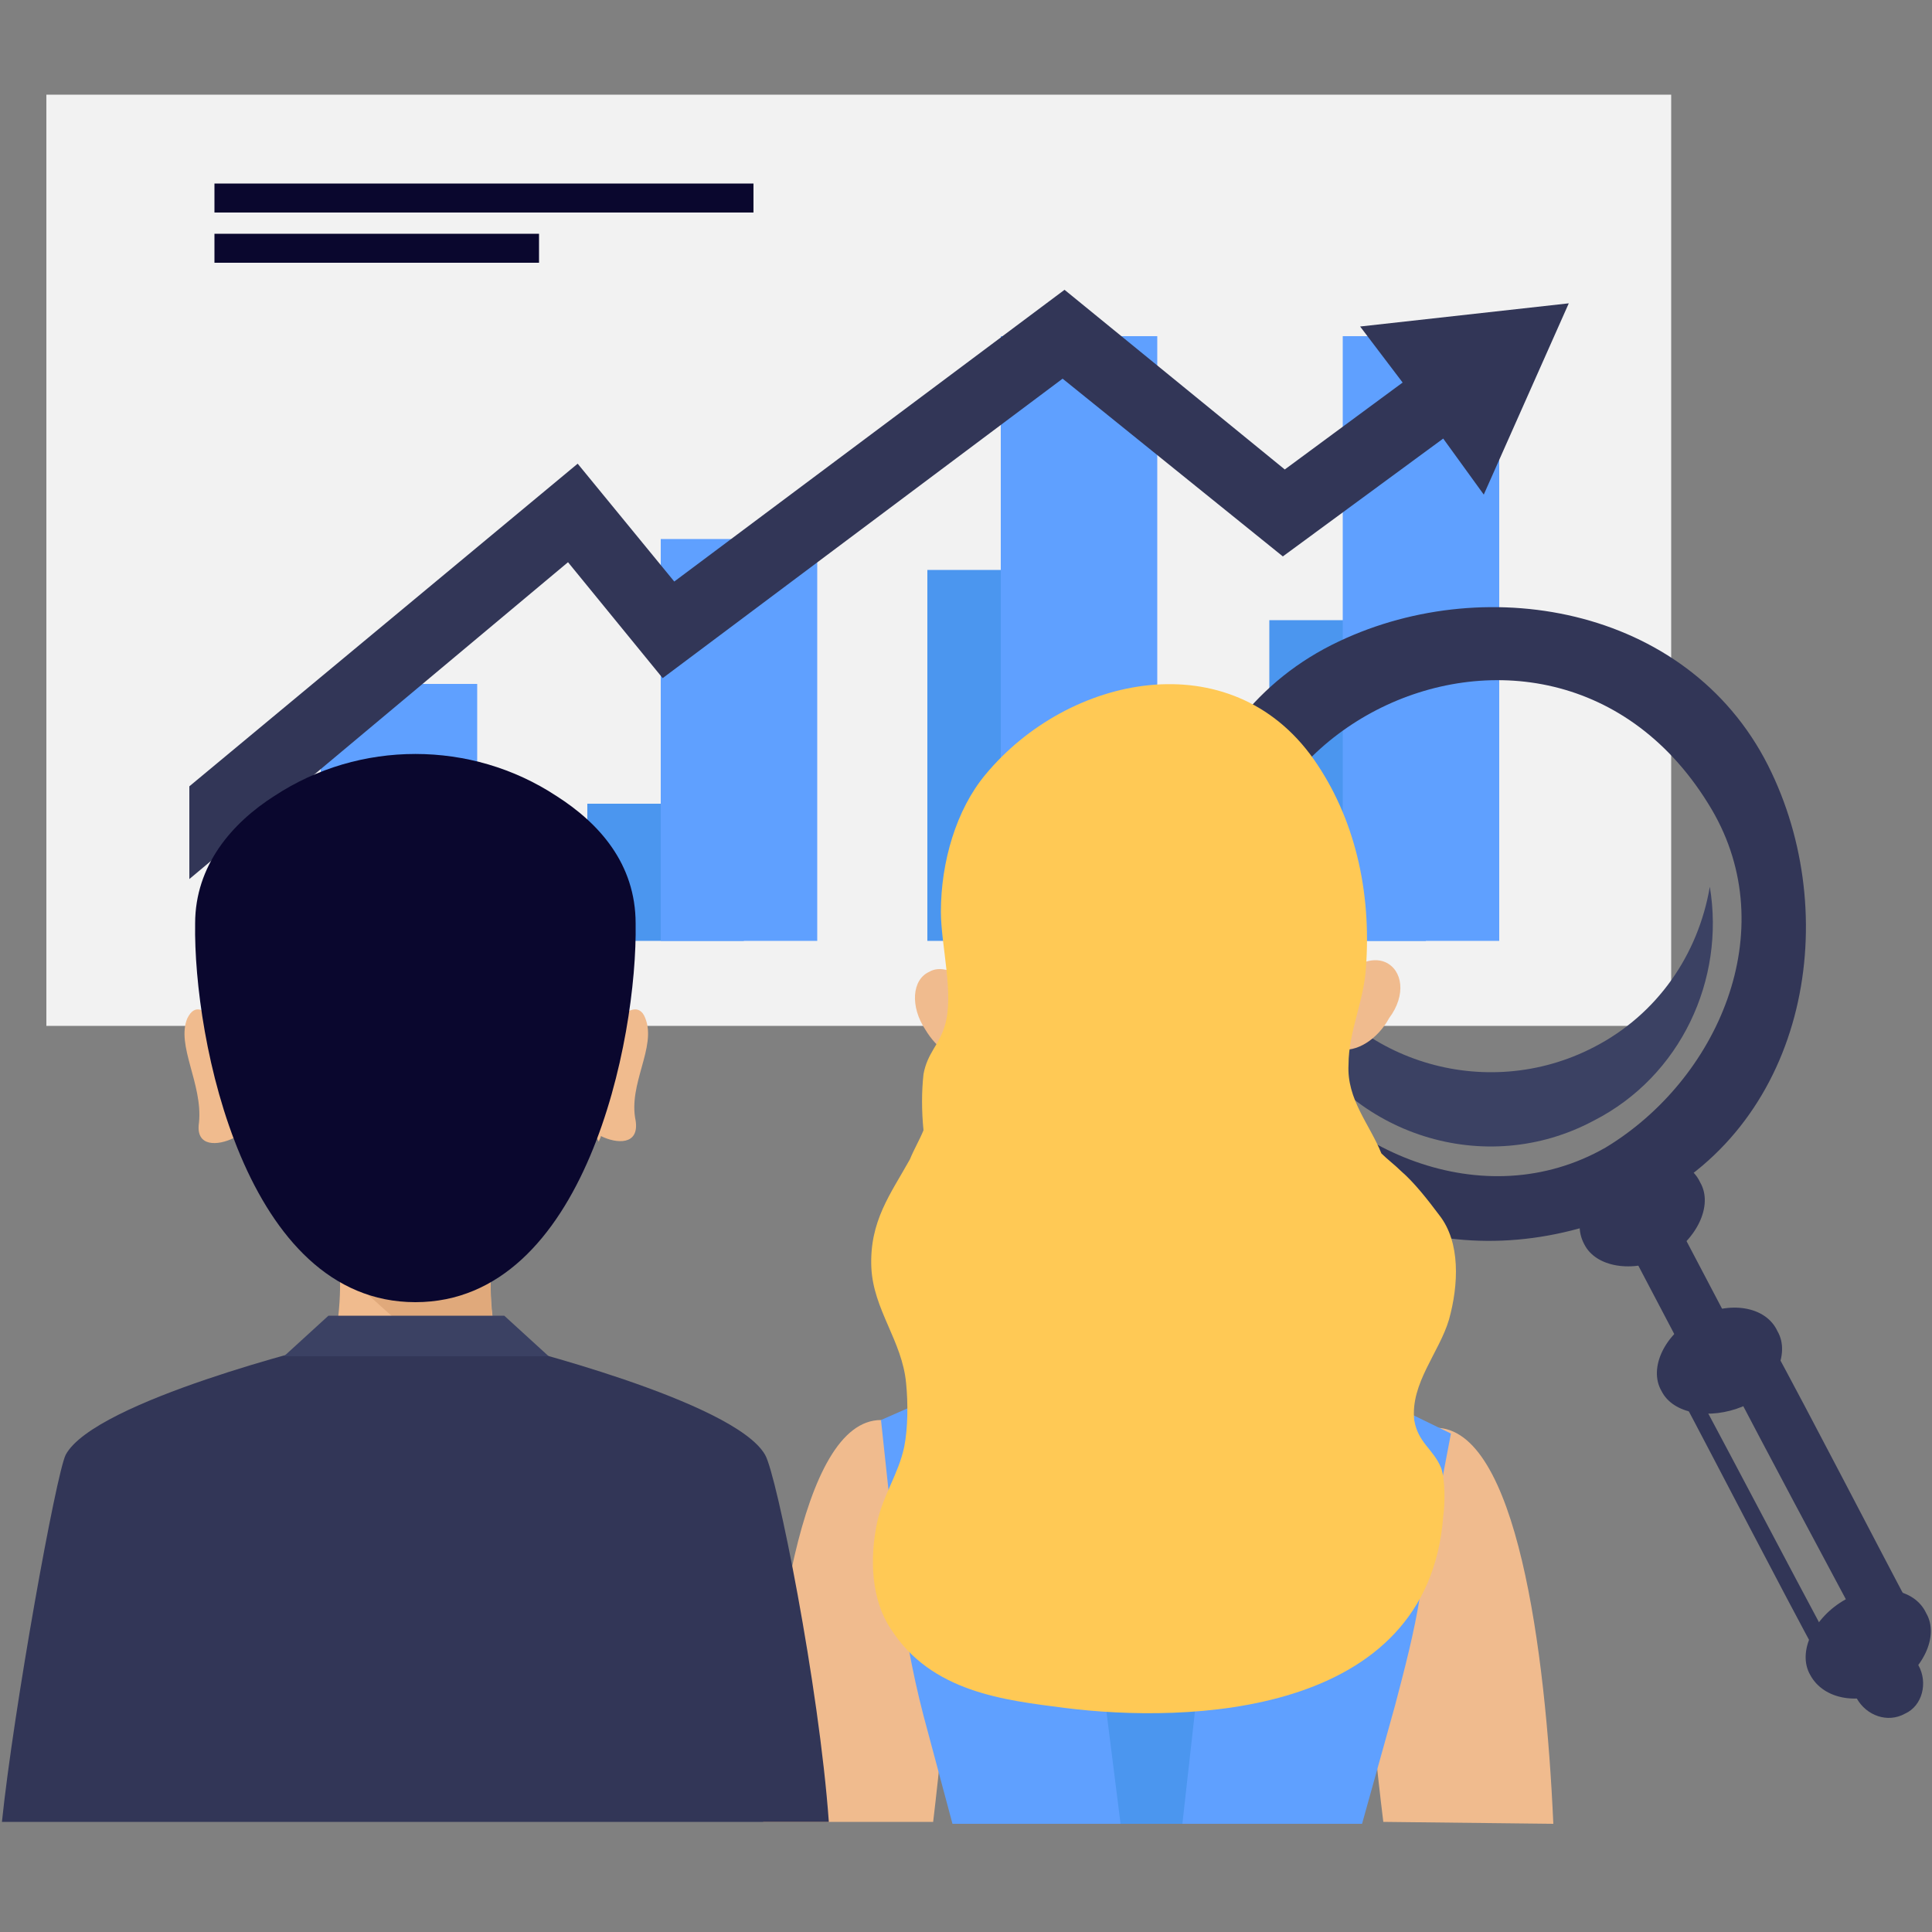<?xml version="1.0" encoding="UTF-8"?> <!-- Generator: Adobe Illustrator 23.0.4, SVG Export Plug-In . SVG Version: 6.00 Build 0) --> <svg xmlns="http://www.w3.org/2000/svg" xmlns:xlink="http://www.w3.org/1999/xlink" id="Calque_1" x="0px" y="0px" viewBox="0 0 100 100" style="enable-background:new 0 0 100 100;" xml:space="preserve"><rect x="0" y="0" width="100" height="100" fill="#808080" stroke="none"/> <style type="text/css"> .st0{fill:#F0BB8E;} .st1{fill:#5FA0FF;} .st2{fill:#F2F2F2;} .st3{fill:#4B96EF;} .st4{fill:#323657;} .st5{fill:#0A072E;} .st6{fill:#3B4163;} .st7{fill:#646464;} .st8{fill:#E0A97B;} .st9{fill:#FFC955;} </style> <path class="st0" d="M80.4,94.4c-0.4-9-1.9-20.5-6.1-20.5c-2.2,0.2-3.8,2.1-3.7,4.3c-0.1,5,0.3,10.4,1,16.1L80.4,94.4L80.4,94.4z"></path> <path class="st0" d="M48.3,94.3c0.7-5.9,1.1-11.4,1-16.5c0.2-2.2-1.5-4.1-3.7-4.3c-4.2,0-5.7,11.8-6.1,20.8H48.3z"></path> <path class="st1" d="M47.8,88.8l1.5,5.6h21.2l1.7-6.1c0.5-1.9,1-3.8,1.3-5.7l1.6-8.4l-11.9-5.8h-6l-11.6,5.1l0.9,8.4 C46.8,84.2,47.2,86.5,47.8,88.8z"></path> <g> <g> <rect x="2.4" y="4.9" class="st2" width="84.1" height="48.2"></rect> </g> <g> <g> <rect x="65.7" y="32.1" class="st3" width="8.1" height="16.6"></rect> </g> <g> <rect x="48" y="29.5" class="st3" width="8.1" height="19.2"></rect> </g> <g> <rect x="30.4" y="41.6" class="st3" width="8.1" height="7.1"></rect> </g> <g> <rect x="12.8" y="44.3" class="st3" width="8.1" height="4.4"></rect> </g> </g> <g> <g> <rect x="69.5" y="17.4" class="st1" width="8.1" height="31.3"></rect> </g> <g> <rect x="51.8" y="17.4" class="st1" width="8.1" height="31.3"></rect> </g> <g> <rect x="34.2" y="27.9" class="st1" width="8.1" height="20.8"></rect> </g> <g> <rect x="16.6" y="35.4" class="st1" width="8.1" height="13.3"></rect> </g> </g> <g> <polygon class="st4" points="81.2,15.7 70.4,16.9 72.6,19.8 66.5,24.3 55.1,15 34.9,30.1 29.9,24 9.8,40.7 9.8,45.5 29.4,29.1 34.3,35.1 55,19.6 66.4,28.8 74.7,22.7 76.8,25.6 "></polygon> </g> <g> <rect x="11.1" y="12.1" class="st5" width="16.8" height="1.5"></rect> </g> <g> <rect x="11.1" y="9.5" class="st5" width="27.9" height="1.5"></rect> </g> </g> <g> <g> <g> <path class="st4" d="M65.6,53.8c-7.1-15.2,14.5-26.3,23-11.9c3.7,6.3,0.3,14-5.5,17.5C76.8,63,69,59.6,65.6,53.8 c-1.2-2-4.3-0.2-3.1,1.8c4.8,8.1,14,10.8,22.4,6.8c8.5-4,10.5-14.6,6.8-22.4c-4-8.5-14.6-10.5-22.4-6.8 c-8.5,4-10.5,14.6-6.8,22.4C63.5,57.7,66.6,55.9,65.6,53.8z"></path> </g> </g> <g> <path class="st6" d="M65.7,45.9c0.2,1.2,0.6,2.3,1.2,3.4c3,5.7,10,7.8,15.6,4.9c3.3-1.7,5.4-4.8,6-8.3c0.8,4.8-1.5,9.8-6,12.1 c-5.6,3-12.6,0.8-15.6-4.9C65.7,50.8,65.3,48.3,65.7,45.9z"></path> </g> <g> <path class="st4" d="M82,64.4c-0.7-1.3,0.2-3,1.8-3.9c1.7-0.9,3.6-0.6,4.2,0.7c0.7,1.2-0.2,3-1.8,3.9C84.5,65.9,82.6,65.6,82,64.4 z"></path> </g> <g> <path class="st4" d="M86,72c-0.7-1.2,0.2-3,1.8-3.8c1.7-0.9,3.6-0.6,4.2,0.7c0.7,1.2-0.2,3-1.8,3.9C88.5,73.5,86.6,73.2,86,72z"></path> </g> <g> <path class="st4" d="M93.7,86.7c-0.7-1.2,0.2-3,1.8-3.9c1.7-0.9,3.6-0.6,4.2,0.7c0.7,1.2-0.2,3-1.8,3.9 C96.3,88.3,94.4,88,93.7,86.7z"></path> </g> <g> <path class="st4" d="M96.1,87.9c-0.5-0.9-0.2-2.1,0.7-2.5c0.9-0.5,2-0.1,2.5,0.8s0.2,2.1-0.7,2.5C97.7,89.2,96.6,88.8,96.1,87.9z"></path> </g> <g> <path class="st4" d="M90.2,68.7c-1.1,0.6-2.1,1.1-3.2,1.7c-0.2,0.1-0.3,0.3-0.4,0.5c0,0,0,0,0,0.1c0,0,0,0,0,0.1 c-0.1,0.2,0,0.4,0.1,0.6c2.6,4.9,5.1,9.8,7.7,14.6c0.2,0.4,0.8,0.6,1.2,0.4c1.1-0.6,2.1-1.1,3.2-1.7c0.4-0.2,0.6-0.8,0.4-1.2 c-2.6-4.9-5.1-9.8-7.7-14.6C91.2,68.7,90.6,68.5,90.2,68.7z M87.8,72c0.5-0.3,1.1-0.6,1.6-0.8c2.3,4.4,4.6,8.7,6.9,13 c-0.5,0.3-1.1,0.6-1.6,0.8C92.4,80.7,90.1,76.3,87.8,72z"></path> </g> <g> <rect x="85.1" y="60.4" transform="matrix(0.885 -0.465 0.465 0.885 -20.627 47.769)" class="st4" width="2.8" height="10.5"></rect> </g> </g> <g> <path class="st7" d="M26.9,40.8c-1-0.4-4.1-1-5.4-1c-1.4,0-4.4,0.6-5.4,1c-4.8,2.1-4.9,6.1-4.9,12.4h10.3h10.3 C31.7,46.9,31.7,42.9,26.9,40.8z"></path> <path class="st0" d="M25.5,64.9h-3.6h-0.8h-3.6c0,0,1.2,6.9-4.6,12.7l8.2,9.9h0.8l8.2-9.9C24.3,71.8,25.5,64.9,25.5,64.9z"></path> <path class="st8" d="M17.5,64.9h3.6h0.8h3.6c0,0-0.6,3.4,1,7.4c-3.3-1.3-6-4-8.9-6.6C17.6,65.2,17.5,64.9,17.5,64.9z"></path> <path class="st0" d="M33.4,52.7c-0.3-0.8-1-0.4-1.4,0.1c0.1-6.2-3.5-9.3-3.5-9.3H14.7c0,0-3.7,3.1-3.6,9.3c-0.5-0.5-1-0.9-1.4-0.1 c-0.6,1.4,0.8,3.4,0.6,5.4c-0.2,1.3,1,1.2,1.8,0.8c0,0.1,0.1,0.2,0.1,0.3l0.1-0.1c0.7-1.8,2.3-3.3,4.8-3.3c0,0,0,0,0.1,0 c1.7-0.5,3.5-0.6,5.1-0.5c1.7,0.2,3.5,0.4,5.1,1c1.5,0.6,2.9,1.4,3.6,2.8c0-0.1,0.1-0.2,0.1-0.3c0.8,0.4,2,0.5,1.8-0.8 C32.5,56.1,34,54.2,33.4,52.7z"></path> <path class="st4" d="M42.9,94.3c-0.5-7-2.7-18-3.3-19c-1.6-2.8-13.4-5.7-13.4-5.7l0,0h-0.1h-9.2h-0.1l0,0c0,0-11.9,2.9-13.4,5.7 c-0.5,1-2.7,13.2-3.3,19H42.9z"></path> <path class="st6" d="M28.4,70.2l-2.3-2.1l0,0c0,0-8.1,0-9.1,0l-2.3,2.1H28.4z"></path> <path class="st5" d="M28.8,41.2c-4.4-2.9-10.2-2.9-14.6,0c-2.2,1.4-4.1,3.6-4.1,6.6c-0.1,6,2.6,19.6,11.4,19.6S33,53.8,32.9,47.8 C32.9,44.7,31,42.6,28.8,41.2z"></path> </g> <path class="st0" d="M71.7,49.8c-0.7-0.3-1.6,0.1-2.3,0.8c-0.5-5-2.7-9.9-5.7-12c-1.3-0.9-2.7-1.4-4.3-1.3 c-4.9,0.1-8.9,6.3-9.4,13.4c-0.7-0.5-1.4-0.7-1.9-0.4c-0.9,0.4-1,1.8-0.2,3c0.6,1,1.5,1.6,2.3,1.6c0.7,5.2,3.8,9.1,6.9,10.4V71h6 v-6.2c2.9-1.7,5.8-5.6,6.2-10.5c0.9,0.2,2-0.5,2.6-1.6C72.8,51.5,72.6,50.2,71.7,49.8z"></path> <path class="st3" d="M61.2,94.4l1.7-15.2c0.1-0.5-0.4-1-1-0.8c-2.1,0.6-3.8,0.4-4.8,0.1c-0.5-0.1-1,0.3-1,0.8L58,94.4H61.2z"></path> <g> <g> <path class="st9" d="M74.5,62.9c-0.6-0.8-1.3-1.7-2-2.3c-0.3-0.3-0.7-0.6-1-0.9c-0.6-1.5-1.8-2.8-1.7-4.6c0-1.7,0.8-3.3,0.9-5 c0.3-4-0.6-7.8-2.7-10.8c-4.3-6.1-12.7-4.4-17,0.8c-1.5,1.8-2.3,4.5-2.3,7.1c0,1.7,0.7,4.3,0.2,5.9c-0.3,1-0.9,1.4-1.1,2.5 c-0.1,0.9-0.1,1.9,0,2.9c-0.2,0.5-0.5,1-0.7,1.5c-1,1.8-2.1,3.2-2,5.6c0.1,2.2,1.6,3.8,1.8,6c0.1,1,0.1,2.3-0.1,3.3 c-0.3,1.4-1.1,2.5-1.4,3.9c-0.4,1.9-0.3,4,0.7,5.5c2.1,3.3,5.9,3.7,9,4.1c6.3,0.8,18.8,0.5,19.6-9.9c0.1-0.7,0.1-1.9-0.1-2.5 c-0.4-1-1.2-1.3-1.4-2.5C73,71.6,74.5,70,75,68.3C75.5,66.5,75.6,64.3,74.5,62.9z"></path> </g> </g> </svg> 